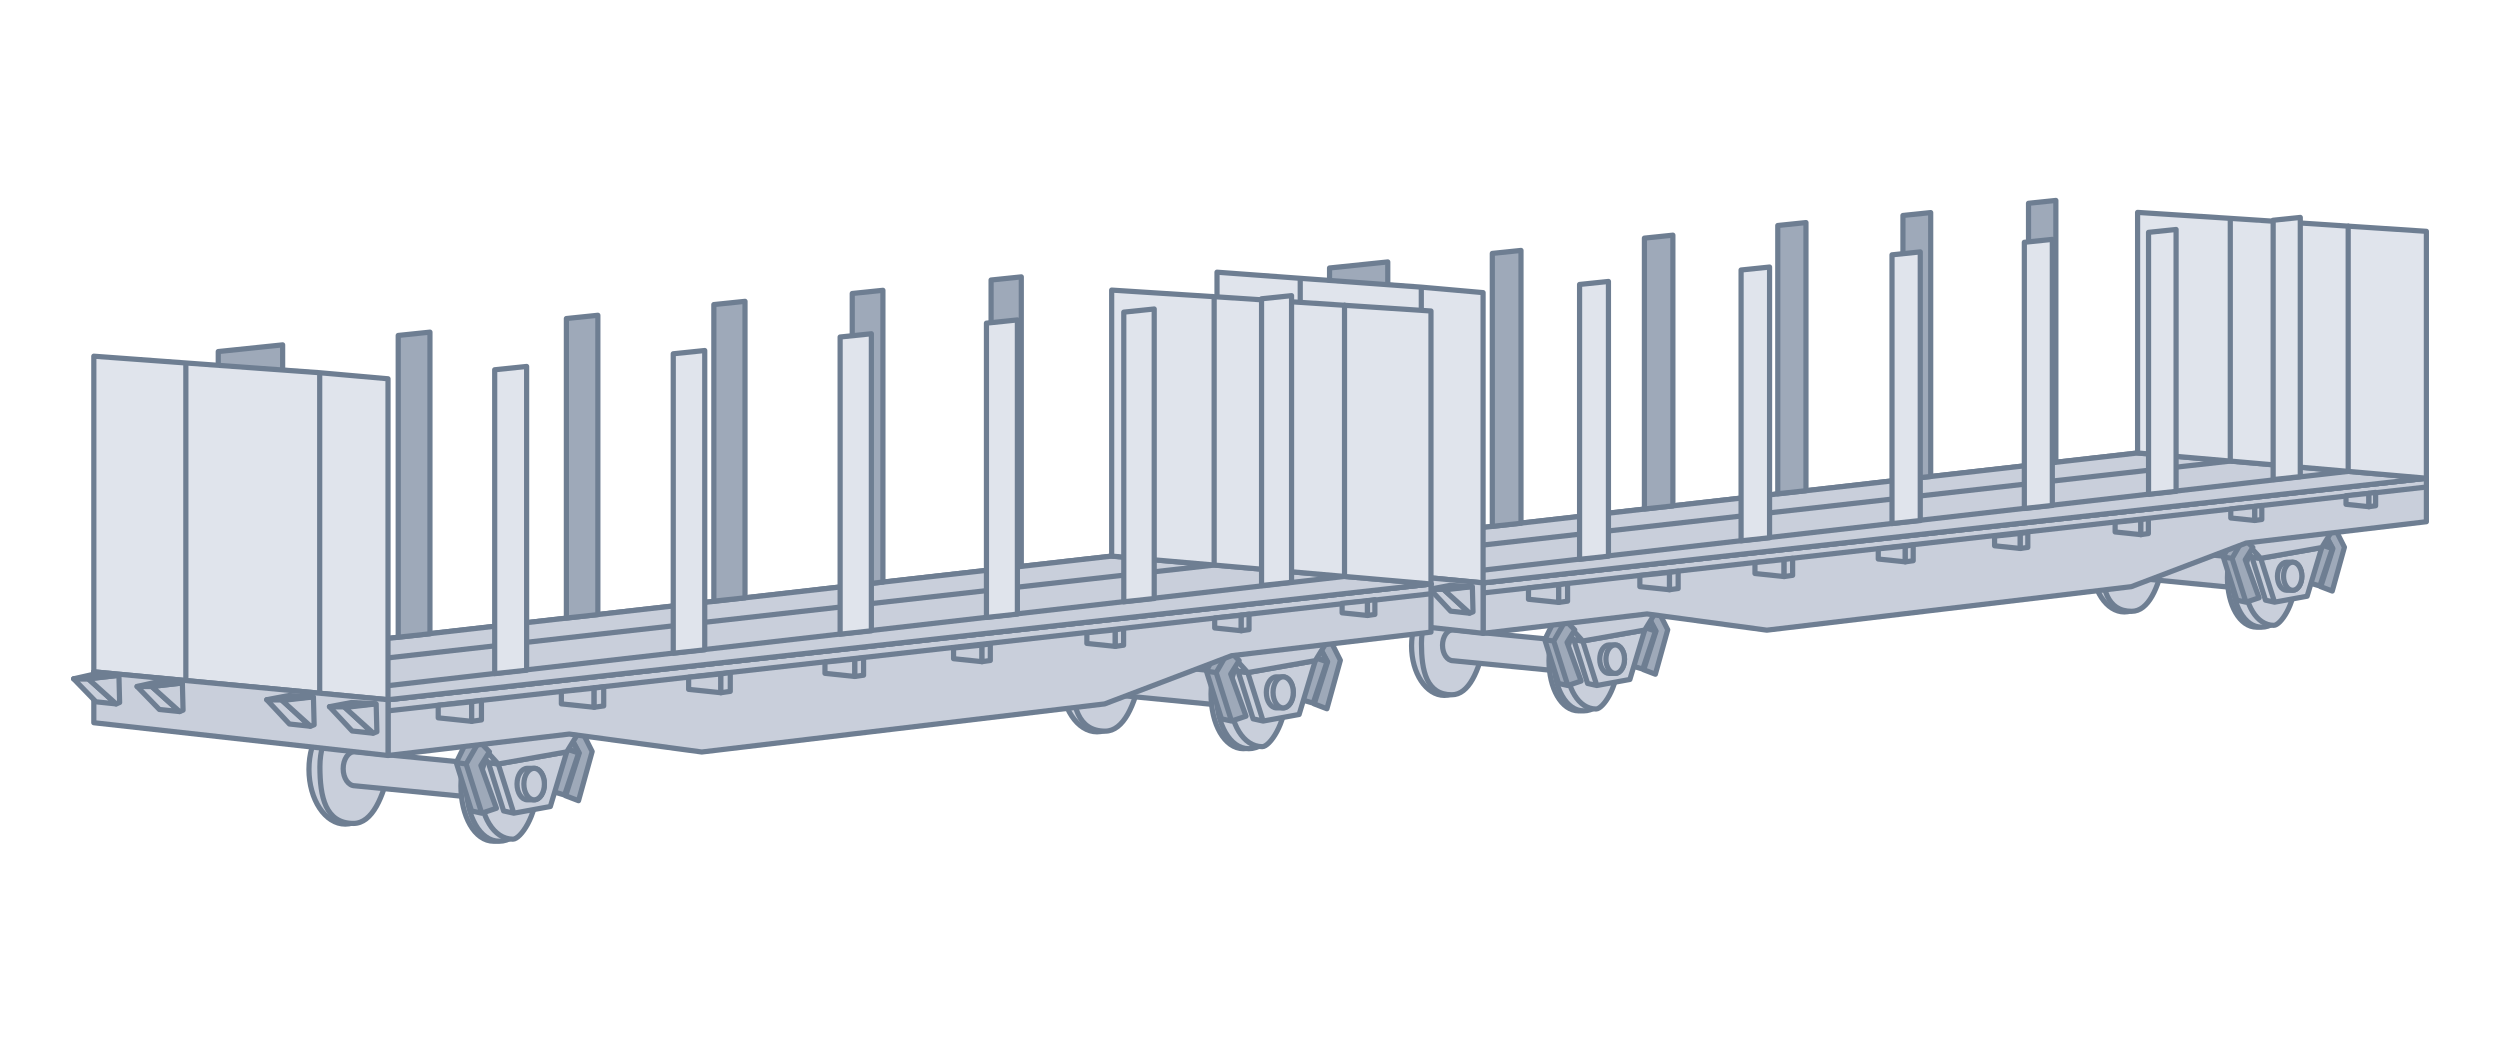 <svg width="192" height="80" viewBox="0 0 192 80" fill="none" xmlns="http://www.w3.org/2000/svg">
<ellipse cx="110.928" cy="49.604" rx="2.52" ry="3.803" fill="#C9CFDB" stroke="#6E7E92" stroke-width="0.4" stroke-linecap="round" stroke-linejoin="round"/>
<path d="M114.018 49.413C113.59 51.505 112.811 53.359 111.498 53.359C109.549 53.359 109.168 51.513 109.168 49.413C109.168 47.312 110.328 45.609 111.641 45.609C112.954 45.609 114.018 47.312 114.018 49.413Z" fill="#C9CFDB" stroke="#6E7E92" stroke-width="0.4" stroke-linecap="round" stroke-linejoin="round"/>
<path d="M110.785 49.556C110.785 50.212 111.147 50.744 111.593 50.744L120.864 51.647L121.292 49.318L111.593 48.367C111.147 48.367 110.785 48.899 110.785 49.556Z" fill="#C9CFDB" stroke="#6E7E92" stroke-width="0.4" stroke-linecap="round" stroke-linejoin="round"/>
<path d="M123.812 50.744C123.812 52.845 122.584 54.595 121.244 54.595C119.905 54.595 118.962 52.845 118.962 50.744C118.962 48.644 120.048 46.941 121.387 46.941C122.726 46.941 123.812 48.644 123.812 50.744Z" fill="#C9CFDB" stroke="#6E7E92" stroke-width="0.4" stroke-linecap="round" stroke-linejoin="round"/>
<path d="M124.192 50.744C124.192 52.845 122.964 54.595 121.625 54.595C120.286 54.595 119.343 52.845 119.343 50.744C119.343 48.644 120.428 46.941 121.767 46.941C123.107 46.941 124.192 48.644 124.192 50.744Z" fill="#C9CFDB" stroke="#6E7E92" stroke-width="0.4" stroke-linecap="round" stroke-linejoin="round"/>
<path d="M124.239 50.864C124.239 52.822 123.098 54.452 122.575 54.452C121.236 54.452 120.293 52.822 120.293 50.864C120.293 48.907 121.379 47.321 122.718 47.321C123.859 47.321 124.239 48.907 124.239 50.864Z" fill="#C9CFDB" stroke="#6E7E92" stroke-width="0.4" stroke-linecap="round" stroke-linejoin="round"/>
<path d="M127.132 51.78L126.239 51.438L127.183 48.467L126.665 47.515L127.285 46.786L128.081 48.364L127.132 51.78Z" fill="#9EA9B9" stroke="#6E7E92" stroke-width="0.4" stroke-linecap="round" stroke-linejoin="round"/>
<path d="M126.054 48.102L125.555 47.188L126.665 47.515L127.142 48.467L126.054 48.102Z" fill="#9EA9B9" stroke="#6E7E92" stroke-width="0.4" stroke-linecap="round" stroke-linejoin="round"/>
<path d="M126.054 48.102L125.056 51.057L126.165 51.384L127.142 48.467L126.054 48.102Z" fill="#9EA9B9" stroke="#6E7E92" stroke-width="0.4" stroke-linecap="round" stroke-linejoin="round"/>
<path d="M125.174 52.183L122.636 52.647L121.928 52.49L120.868 49.131L125.493 48.294L126.314 48.387L125.637 50.64L125.174 52.183Z" fill="#C9CFDB"/>
<path d="M126.314 48.387L125.637 50.64L125.174 52.183L122.636 52.647M126.314 48.387L121.553 49.23M126.314 48.387L125.493 48.294L120.868 49.131M122.636 52.647L121.553 49.23M122.636 52.647L121.928 52.49L120.868 49.131M121.553 49.23L120.868 49.131" stroke="#6E7E92" stroke-width="0.4" stroke-linecap="round" stroke-linejoin="round"/>
<path d="M120.135 47.656L122.672 47.192L127.36 46.686L126.314 48.387L121.553 49.23L120.867 49.131L119.427 47.499L120.135 47.656Z" fill="#C9CFDB"/>
<path d="M120.135 47.656L122.672 47.192L127.36 46.686L126.314 48.387L121.553 49.23M120.135 47.656L121.553 49.23M120.135 47.656L119.427 47.499L120.867 49.131L121.553 49.23" stroke="#6E7E92" stroke-width="0.4" stroke-linecap="round" stroke-linejoin="round"/>
<path d="M121.429 52.305L120.409 52.647L119.7 52.489L118.64 49.131L119.413 47.56L120.234 47.653L120.942 48.382L120.35 49.334L121.429 52.305Z" fill="#9EA9B9"/>
<path d="M120.234 47.653L120.942 48.382L120.35 49.334L121.429 52.305L120.409 52.647M120.234 47.653L119.325 49.23M120.234 47.653L119.413 47.56L118.64 49.131M120.409 52.647L119.325 49.23M120.409 52.647L119.7 52.489L118.64 49.131M119.325 49.23L118.64 49.131" stroke="#6E7E92" stroke-width="0.4" stroke-linecap="round" stroke-linejoin="round"/>
<path d="M122.861 50.624C122.861 51.228 123.18 51.718 123.574 51.718H124.049C124.443 51.718 124.763 51.228 124.763 50.624C124.763 50.02 124.443 49.531 124.049 49.531H123.574C123.18 49.531 122.861 50.02 122.861 50.624Z" fill="#C9CFDB" stroke="#6E7E92" stroke-width="0.4" stroke-linecap="round" stroke-linejoin="round"/>
<ellipse cx="124.049" cy="50.624" rx="0.713" ry="1.093" fill="#C9CFDB" stroke="#6E7E92" stroke-width="0.4" stroke-linecap="round" stroke-linejoin="round"/>
<ellipse cx="163.15" cy="43.249" rx="2.483" ry="3.748" fill="#C9CFDB" stroke="#6E7E92" stroke-width="0.4" stroke-linecap="round" stroke-linejoin="round"/>
<path d="M166.195 43.061C165.773 45.122 165.005 46.949 163.712 46.949C161.791 46.949 161.416 45.13 161.416 43.061C161.416 40.991 162.559 39.313 163.852 39.313C165.146 39.313 166.195 40.991 166.195 43.061Z" fill="#C9CFDB" stroke="#6E7E92" stroke-width="0.4" stroke-linecap="round" stroke-linejoin="round"/>
<path d="M163.009 43.201C163.009 43.848 163.365 44.372 163.805 44.372L172.94 45.263L173.362 42.967L163.805 42.03C163.365 42.03 163.009 42.554 163.009 43.201Z" fill="#C9CFDB" stroke="#6E7E92" stroke-width="0.4" stroke-linecap="round" stroke-linejoin="round"/>
<path d="M175.845 44.372C175.845 46.442 174.635 48.167 173.315 48.167C171.996 48.167 171.067 46.442 171.067 44.372C171.067 42.303 172.136 40.625 173.456 40.625C174.775 40.625 175.845 42.303 175.845 44.372Z" fill="#C9CFDB" stroke="#6E7E92" stroke-width="0.4" stroke-linecap="round" stroke-linejoin="round"/>
<path d="M176.219 44.372C176.219 46.442 175.009 48.167 173.69 48.167C172.37 48.167 171.441 46.442 171.441 44.372C171.441 42.303 172.511 40.625 173.83 40.625C175.15 40.625 176.219 42.303 176.219 44.372Z" fill="#C9CFDB" stroke="#6E7E92" stroke-width="0.4" stroke-linecap="round" stroke-linejoin="round"/>
<path d="M176.266 44.491C176.266 46.419 175.142 48.026 174.627 48.026C173.307 48.026 172.378 46.419 172.378 44.491C172.378 42.563 173.448 40.999 174.767 40.999C175.892 40.999 176.266 42.563 176.266 44.491Z" fill="#C9CFDB" stroke="#6E7E92" stroke-width="0.4" stroke-linecap="round" stroke-linejoin="round"/>
<path d="M179.117 45.393L178.237 45.056L179.167 42.129L178.657 41.191L179.268 40.472L180.052 42.027L179.117 45.393Z" fill="#9EA9B9" stroke="#6E7E92" stroke-width="0.4" stroke-linecap="round" stroke-linejoin="round"/>
<path d="M178.055 41.77L177.564 40.869L178.657 41.191L179.127 42.129L178.055 41.77Z" fill="#9EA9B9" stroke="#6E7E92" stroke-width="0.4" stroke-linecap="round" stroke-linejoin="round"/>
<path d="M178.055 41.77L177.072 44.681L178.165 45.003L179.127 42.129L178.055 41.77Z" fill="#9EA9B9" stroke="#6E7E92" stroke-width="0.4" stroke-linecap="round" stroke-linejoin="round"/>
<path d="M177.187 45.79L174.687 46.247L173.99 46.092L172.945 42.783L177.502 41.959L178.311 42.05L177.644 44.27L177.187 45.79Z" fill="#C9CFDB"/>
<path d="M178.311 42.05L177.644 44.27L177.187 45.79L174.687 46.247M178.311 42.05L173.62 42.881M178.311 42.05L177.502 41.959L172.945 42.783M174.687 46.247L173.62 42.881M174.687 46.247L173.99 46.092L172.945 42.783M173.62 42.881L172.945 42.783" stroke="#6E7E92" stroke-width="0.4" stroke-linecap="round" stroke-linejoin="round"/>
<path d="M172.223 41.329L174.723 40.872L179.342 40.374L178.312 42.05L173.62 42.881L172.945 42.783L171.525 41.175L172.223 41.329Z" fill="#C9CFDB"/>
<path d="M172.223 41.329L174.723 40.872L179.342 40.374L178.312 42.05L173.62 42.881M172.223 41.329L173.62 42.881M172.223 41.329L171.525 41.175L172.945 42.783L173.62 42.881" stroke="#6E7E92" stroke-width="0.4" stroke-linecap="round" stroke-linejoin="round"/>
<path d="M173.498 45.91L172.492 46.247L171.794 46.092L170.75 42.783L171.512 41.235L172.32 41.327L173.018 42.045L172.435 42.983L173.498 45.91Z" fill="#9EA9B9"/>
<path d="M172.32 41.327L173.018 42.045L172.435 42.983L173.498 45.91L172.492 46.247M172.32 41.327L171.425 42.881M172.32 41.327L171.512 41.235L170.75 42.783M172.492 46.247L171.425 42.881M172.492 46.247L171.794 46.092L170.75 42.783M171.425 42.881L170.75 42.783" stroke="#6E7E92" stroke-width="0.4" stroke-linecap="round" stroke-linejoin="round"/>
<path d="M174.908 44.255C174.908 44.85 175.223 45.332 175.611 45.332H176.079C176.467 45.332 176.782 44.85 176.782 44.255C176.782 43.66 176.467 43.177 176.079 43.177H175.611C175.223 43.177 174.908 43.66 174.908 44.255Z" fill="#C9CFDB" stroke="#6E7E92" stroke-width="0.4" stroke-linecap="round" stroke-linejoin="round"/>
<ellipse cx="176.08" cy="44.255" rx="0.703" ry="1.077" fill="#C9CFDB" stroke="#6E7E92" stroke-width="0.4" stroke-linecap="round" stroke-linejoin="round"/>
<path d="M113.901 44.765L186.346 36.727V40.068L172.496 41.706L163.683 45.056L135.693 48.397L126.492 47.15L113.901 48.639V44.765Z" fill="#C9CFDB" stroke="#6E7E92" stroke-width="0.4" stroke-linecap="round" stroke-linejoin="round"/>
<path d="M186.346 36.727L113.901 44.765V45.54L186.346 37.404V36.727Z" fill="#C9CFDB" stroke="#6E7E92" stroke-width="0.4" stroke-linecap="round" stroke-linejoin="round"/>
<path d="M113.901 44.765L186.346 36.727L164.167 34.789L93.466 42.828L113.901 44.765Z" fill="#C9CFDB" stroke="#6E7E92" stroke-width="0.4" stroke-linecap="round" stroke-linejoin="round"/>
<path d="M113.901 44.765L186.346 36.727L180.341 36.202L171.286 35.411L164.167 34.789L93.466 42.828L99.858 43.434L113.901 44.765Z" fill="#C9CFDB"/>
<path d="M109.156 44.329L180.341 36.202M180.341 36.202L186.346 36.727L113.901 44.765L99.858 43.434M180.341 36.202L171.286 35.411M171.286 35.411L164.167 34.789L93.466 42.828L99.858 43.434M171.286 35.411L99.858 43.434" stroke="#6E7E92" stroke-width="0.4" stroke-linecap="round" stroke-linejoin="round"/>
<path d="M102.109 20.581V41.854L106.581 41.372V20.116L102.109 20.581Z" fill="#9EA9B9" stroke="#6E7E92" stroke-width="0.4" stroke-linecap="round" stroke-linejoin="round"/>
<path d="M114.609 19.462V40.424L116.812 40.186V19.233L114.609 19.462Z" fill="#9EA9B9" stroke="#6E7E92" stroke-width="0.4" stroke-linecap="round" stroke-linejoin="round"/>
<path d="M126.291 18.288V39.09L128.477 38.854V18.06L126.291 18.288Z" fill="#9EA9B9" stroke="#6E7E92" stroke-width="0.4" stroke-linecap="round" stroke-linejoin="round"/>
<path d="M136.533 17.318V37.919L138.698 37.686V17.093L136.533 17.318Z" fill="#9EA9B9" stroke="#6E7E92" stroke-width="0.4" stroke-linecap="round" stroke-linejoin="round"/>
<path d="M146.146 16.548V36.823L148.277 36.593V16.326L146.146 16.548Z" fill="#9EA9B9" stroke="#6E7E92" stroke-width="0.4" stroke-linecap="round" stroke-linejoin="round"/>
<path d="M155.79 15.612V35.683L157.89 35.456V15.393L155.79 15.612Z" fill="#9EA9B9" stroke="#6E7E92" stroke-width="0.4" stroke-linecap="round" stroke-linejoin="round"/>
<path d="M186.346 17.765V36.727L180.341 36.202L171.286 35.411L164.167 34.789L164.167 16.312L171.286 16.77L186.346 17.765Z" fill="#E0E4EC"/>
<path d="M180.341 17.347V36.202M180.341 36.202L186.346 36.727V17.765L171.286 16.77M180.341 36.202L171.286 35.411M171.286 35.411L164.167 34.789L164.167 16.312L171.286 16.77M171.286 35.411V16.77" stroke="#6E7E92" stroke-width="0.4" stroke-linecap="round" stroke-linejoin="round"/>
<path d="M113.901 44.765V22.473L109.156 22.052L99.858 21.374L93.466 20.904L93.466 42.828L99.858 43.434L113.901 44.765Z" fill="#E0E4EC"/>
<path d="M109.156 44.329V22.052M109.156 22.052L113.901 22.473V44.765L99.858 43.434M109.156 22.052L99.858 21.374M99.858 21.374L93.466 20.904L93.466 42.828L99.858 43.434M99.858 21.374L99.858 43.434" stroke="#6E7E92" stroke-width="0.4" stroke-linecap="round" stroke-linejoin="round"/>
<path d="M121.311 21.846V42.955L123.529 42.716V21.615L121.311 21.846Z" fill="#E0E4EC" stroke="#6E7E92" stroke-width="0.4" stroke-linecap="round" stroke-linejoin="round"/>
<path d="M133.715 20.736V41.536L135.902 41.3V20.508L133.715 20.736Z" fill="#E0E4EC" stroke="#6E7E92" stroke-width="0.4" stroke-linecap="round" stroke-linejoin="round"/>
<path d="M145.306 19.571V40.212L147.476 39.978V19.345L145.306 19.571Z" fill="#E0E4EC" stroke="#6E7E92" stroke-width="0.4" stroke-linecap="round" stroke-linejoin="round"/>
<path d="M155.469 18.608V39.051L157.618 38.819V18.384L155.469 18.608Z" fill="#E0E4EC" stroke="#6E7E92" stroke-width="0.4" stroke-linecap="round" stroke-linejoin="round"/>
<path d="M165.008 17.844V37.963L167.123 37.735V17.624L165.008 17.844Z" fill="#E0E4EC" stroke="#6E7E92" stroke-width="0.4" stroke-linecap="round" stroke-linejoin="round"/>
<path d="M174.578 16.915V36.831L176.662 36.607V16.698L174.578 16.915Z" fill="#E0E4EC" stroke="#6E7E92" stroke-width="0.4" stroke-linecap="round" stroke-linejoin="round"/>
<path d="M113.901 44.765L93.466 42.828V46.363L113.901 48.639V44.765Z" fill="#C9CFDB" stroke="#6E7E92" stroke-width="0.4" stroke-linecap="round" stroke-linejoin="round"/>
<path d="M93.078 43.312L95.015 45.056L93.611 44.91L92.061 43.312H93.078Z" fill="#C9CFDB" stroke="#6E7E92" stroke-width="0.4" stroke-linecap="round" stroke-linejoin="round"/>
<path d="M97.485 43.845L99.422 45.588L98.018 45.443L96.468 43.845H97.485Z" fill="#C9CFDB" stroke="#6E7E92" stroke-width="0.4" stroke-linecap="round" stroke-linejoin="round"/>
<path d="M106.509 44.765L108.477 46.605L107.05 46.452L105.475 44.765H106.509Z" fill="#C9CFDB" stroke="#6E7E92" stroke-width="0.4" stroke-linecap="round" stroke-linejoin="round"/>
<path d="M110.867 45.249L112.836 47.09L111.408 46.936L109.833 45.249H110.867Z" fill="#C9CFDB" stroke="#6E7E92" stroke-width="0.4" stroke-linecap="round" stroke-linejoin="round"/>
<path d="M93.078 43.312L95.015 45.056L95.257 44.959L95.209 43.07L93.078 43.312Z" fill="#C9CFDB" stroke="#6E7E92" stroke-width="0.4" stroke-linecap="round" stroke-linejoin="round"/>
<path d="M97.485 43.845L99.422 45.588L99.664 45.492L99.616 43.603L97.485 43.845Z" fill="#C9CFDB" stroke="#6E7E92" stroke-width="0.4" stroke-linecap="round" stroke-linejoin="round"/>
<path d="M106.541 44.819L108.521 46.605L108.768 46.506L108.719 44.571L106.541 44.819Z" fill="#C9CFDB" stroke="#6E7E92" stroke-width="0.4" stroke-linecap="round" stroke-linejoin="round"/>
<path d="M110.899 45.304L112.879 47.09L113.127 46.99L113.077 45.056L110.899 45.304Z" fill="#C9CFDB" stroke="#6E7E92" stroke-width="0.4" stroke-linecap="round" stroke-linejoin="round"/>
<path d="M93.078 43.312H92.061L93.562 42.973L95.209 43.07L93.078 43.312Z" fill="#C9CFDB" stroke="#6E7E92" stroke-width="0.4" stroke-linecap="round" stroke-linejoin="round"/>
<path d="M97.485 43.845H96.468L97.969 43.506L99.616 43.603L97.485 43.845Z" fill="#C9CFDB" stroke="#6E7E92" stroke-width="0.4" stroke-linecap="round" stroke-linejoin="round"/>
<path d="M106.508 44.765H105.475L106.999 44.474L108.671 44.558L106.508 44.765Z" fill="#C9CFDB" stroke="#6E7E92" stroke-width="0.4" stroke-linecap="round" stroke-linejoin="round"/>
<path d="M110.866 45.249H109.833L111.358 44.959L113.029 45.042L110.866 45.249Z" fill="#C9CFDB" stroke="#6E7E92" stroke-width="0.4" stroke-linecap="round" stroke-linejoin="round"/>
<path d="M117.388 46.024V45.153L119.712 44.91V46.266L117.388 46.024Z" fill="#C9CFDB" stroke="#6E7E92" stroke-width="0.4" stroke-linecap="round" stroke-linejoin="round"/>
<path d="M125.941 45.053V44.199L128.218 43.962V45.291L125.941 45.053Z" fill="#C9CFDB" stroke="#6E7E92" stroke-width="0.4" stroke-linecap="round" stroke-linejoin="round"/>
<path d="M134.781 44.045V43.206L137.02 42.972V44.279L134.781 44.045Z" fill="#C9CFDB" stroke="#6E7E92" stroke-width="0.4" stroke-linecap="round" stroke-linejoin="round"/>
<path d="M144.251 42.933V42.154L146.328 41.938V43.149L144.251 42.933Z" fill="#C9CFDB" stroke="#6E7E92" stroke-width="0.4" stroke-linecap="round" stroke-linejoin="round"/>
<path d="M153.184 41.916V41.175L155.16 40.969V42.122L153.184 41.916Z" fill="#C9CFDB" stroke="#6E7E92" stroke-width="0.4" stroke-linecap="round" stroke-linejoin="round"/>
<path d="M162.442 40.855V40.114L164.418 39.908V41.061L162.442 40.855Z" fill="#C9CFDB" stroke="#6E7E92" stroke-width="0.4" stroke-linecap="round" stroke-linejoin="round"/>
<path d="M171.323 39.781V39.089L173.168 38.896V39.973L171.323 39.781Z" fill="#C9CFDB" stroke="#6E7E92" stroke-width="0.4" stroke-linecap="round" stroke-linejoin="round"/>
<path d="M180.173 38.731V38.07L181.934 37.887V38.914L180.173 38.731Z" fill="#C9CFDB" stroke="#6E7E92" stroke-width="0.4" stroke-linecap="round" stroke-linejoin="round"/>
<path d="M120.39 46.169V44.813L119.712 44.91V46.266L120.39 46.169Z" fill="#C9CFDB" stroke="#6E7E92" stroke-width="0.4" stroke-linecap="round" stroke-linejoin="round"/>
<path d="M128.883 45.196V43.867L128.219 43.962V45.291L128.883 45.196Z" fill="#C9CFDB" stroke="#6E7E92" stroke-width="0.4" stroke-linecap="round" stroke-linejoin="round"/>
<path d="M137.674 44.185V42.879L137.021 42.972V44.279L137.674 44.185Z" fill="#C9CFDB" stroke="#6E7E92" stroke-width="0.4" stroke-linecap="round" stroke-linejoin="round"/>
<path d="M146.934 43.063V41.852L146.328 41.938V43.149L146.934 43.063Z" fill="#C9CFDB" stroke="#6E7E92" stroke-width="0.4" stroke-linecap="round" stroke-linejoin="round"/>
<path d="M155.736 42.039V40.887L155.16 40.969V42.122L155.736 42.039Z" fill="#C9CFDB" stroke="#6E7E92" stroke-width="0.4" stroke-linecap="round" stroke-linejoin="round"/>
<path d="M164.995 40.978V39.826L164.419 39.908V41.061L164.995 40.978Z" fill="#C9CFDB" stroke="#6E7E92" stroke-width="0.4" stroke-linecap="round" stroke-linejoin="round"/>
<path d="M173.707 39.896V38.819L173.169 38.896V39.973L173.707 39.896Z" fill="#C9CFDB" stroke="#6E7E92" stroke-width="0.4" stroke-linecap="round" stroke-linejoin="round"/>
<path d="M182.448 38.841V37.813L181.934 37.887V38.914L182.448 38.841Z" fill="#C9CFDB" stroke="#6E7E92" stroke-width="0.4" stroke-linecap="round" stroke-linejoin="round"/>
<ellipse cx="26.514" cy="59.087" rx="2.786" ry="4.205" fill="#C9CFDB" stroke="#6E7E92" stroke-width="0.4" stroke-linecap="round" stroke-linejoin="round"/>
<path d="M29.931 58.877C29.458 61.19 28.597 63.24 27.145 63.24C24.99 63.24 24.569 61.2 24.569 58.877C24.569 56.555 25.851 54.672 27.303 54.672C28.754 54.672 29.931 56.555 29.931 58.877Z" fill="#C9CFDB" stroke="#6E7E92" stroke-width="0.4" stroke-linecap="round" stroke-linejoin="round"/>
<path d="M26.356 59.035C26.356 59.761 26.756 60.349 27.25 60.349L37.5 61.348L37.973 58.772L27.25 57.721C26.756 57.721 26.356 58.309 26.356 59.035Z" fill="#C9CFDB" stroke="#6E7E92" stroke-width="0.4" stroke-linecap="round" stroke-linejoin="round"/>
<path d="M40.759 60.349C40.759 62.672 39.401 64.607 37.92 64.607C36.44 64.607 35.397 62.672 35.397 60.349C35.397 58.026 36.597 56.144 38.078 56.144C39.559 56.144 40.759 58.026 40.759 60.349Z" fill="#C9CFDB" stroke="#6E7E92" stroke-width="0.4" stroke-linecap="round" stroke-linejoin="round"/>
<path d="M41.179 60.349C41.179 62.672 39.821 64.607 38.341 64.607C36.86 64.607 35.818 62.672 35.818 60.349C35.818 58.026 37.018 56.144 38.498 56.144C39.979 56.144 41.179 58.026 41.179 60.349Z" fill="#C9CFDB" stroke="#6E7E92" stroke-width="0.4" stroke-linecap="round" stroke-linejoin="round"/>
<path d="M41.232 60.482C41.232 62.646 39.97 64.449 39.392 64.449C37.911 64.449 36.869 62.646 36.869 60.482C36.869 58.318 38.069 56.564 39.55 56.564C40.811 56.564 41.232 58.318 41.232 60.482Z" fill="#C9CFDB" stroke="#6E7E92" stroke-width="0.4" stroke-linecap="round" stroke-linejoin="round"/>
<path d="M44.43 61.494L43.442 61.116L44.486 57.831L43.913 56.779L44.599 55.973L45.478 57.717L44.43 61.494Z" fill="#9EA9B9" stroke="#6E7E92" stroke-width="0.4" stroke-linecap="round" stroke-linejoin="round"/>
<path d="M43.238 57.428L42.687 56.418L43.913 56.779L44.441 57.831L43.238 57.428Z" fill="#9EA9B9" stroke="#6E7E92" stroke-width="0.4" stroke-linecap="round" stroke-linejoin="round"/>
<path d="M43.238 57.428L42.135 60.695L43.361 61.056L44.441 57.831L43.238 57.428Z" fill="#9EA9B9" stroke="#6E7E92" stroke-width="0.4" stroke-linecap="round" stroke-linejoin="round"/>
<path d="M42.266 61.94L39.46 62.453L38.677 62.279L37.505 58.566L42.619 57.641L43.526 57.743L42.778 60.234L42.266 61.94Z" fill="#C9CFDB"/>
<path d="M43.526 57.743L42.778 60.234L42.266 61.94L39.46 62.453M43.526 57.743L38.262 58.675M43.526 57.743L42.619 57.641L37.505 58.566M39.46 62.453L38.262 58.675M39.46 62.453L38.677 62.279L37.505 58.566M38.262 58.675L37.505 58.566" stroke="#6E7E92" stroke-width="0.4" stroke-linecap="round" stroke-linejoin="round"/>
<path d="M36.694 56.934L39.499 56.422L44.682 55.863L43.526 57.743L38.262 58.675L37.504 58.566L35.911 56.761L36.694 56.934Z" fill="#C9CFDB"/>
<path d="M36.694 56.934L39.499 56.422L44.682 55.863L43.526 57.743L38.262 58.675M36.694 56.934L38.262 58.675M36.694 56.934L35.911 56.761L37.504 58.566L38.262 58.675" stroke="#6E7E92" stroke-width="0.4" stroke-linecap="round" stroke-linejoin="round"/>
<path d="M38.125 62.075L36.997 62.453L36.214 62.279L35.041 58.566L35.896 56.829L36.804 56.931L37.587 57.738L36.932 58.79L38.125 62.075Z" fill="#9EA9B9"/>
<path d="M36.804 56.931L37.587 57.738L36.932 58.79L38.125 62.075L36.997 62.453M36.804 56.931L35.799 58.675M36.804 56.931L35.896 56.829L35.041 58.566M36.997 62.453L35.799 58.675M36.997 62.453L36.214 62.279L35.041 58.566M35.799 58.675L35.041 58.566" stroke="#6E7E92" stroke-width="0.4" stroke-linecap="round" stroke-linejoin="round"/>
<path d="M39.708 60.217C39.708 60.884 40.06 61.426 40.496 61.426H41.022C41.457 61.426 41.81 60.884 41.81 60.217C41.81 59.549 41.457 59.008 41.022 59.008H40.496C40.06 59.008 39.708 59.549 39.708 60.217Z" fill="#C9CFDB" stroke="#6E7E92" stroke-width="0.4" stroke-linecap="round" stroke-linejoin="round"/>
<ellipse cx="41.022" cy="60.217" rx="0.788" ry="1.209" fill="#C9CFDB" stroke="#6E7E92" stroke-width="0.4" stroke-linecap="round" stroke-linejoin="round"/>
<ellipse cx="84.252" cy="52.061" rx="2.745" ry="4.144" fill="#C9CFDB" stroke="#6E7E92" stroke-width="0.4" stroke-linecap="round" stroke-linejoin="round"/>
<path d="M87.619 51.854C87.153 54.133 86.304 56.153 84.874 56.153C82.751 56.153 82.336 54.142 82.336 51.854C82.336 49.565 83.599 47.71 85.029 47.71C86.46 47.71 87.619 49.565 87.619 51.854Z" fill="#C9CFDB" stroke="#6E7E92" stroke-width="0.4" stroke-linecap="round" stroke-linejoin="round"/>
<path d="M84.096 52.009C84.096 52.724 84.491 53.304 84.977 53.304L95.077 54.288L95.543 51.75L84.977 50.714C84.491 50.714 84.096 51.294 84.096 52.009Z" fill="#C9CFDB" stroke="#6E7E92" stroke-width="0.4" stroke-linecap="round" stroke-linejoin="round"/>
<path d="M98.289 53.304C98.289 55.593 96.951 57.5 95.492 57.5C94.033 57.5 93.006 55.593 93.006 53.304C93.006 51.016 94.189 49.16 95.647 49.16C97.106 49.16 98.289 51.016 98.289 53.304Z" fill="#C9CFDB" stroke="#6E7E92" stroke-width="0.4" stroke-linecap="round" stroke-linejoin="round"/>
<path d="M98.703 53.304C98.703 55.593 97.365 57.5 95.906 57.5C94.447 57.5 93.42 55.593 93.42 53.304C93.42 51.016 94.603 49.16 96.061 49.16C97.52 49.16 98.703 51.016 98.703 53.304Z" fill="#C9CFDB" stroke="#6E7E92" stroke-width="0.4" stroke-linecap="round" stroke-linejoin="round"/>
<path d="M98.755 53.435C98.755 55.568 97.512 57.344 96.942 57.344C95.483 57.344 94.456 55.568 94.456 53.435C94.456 51.303 95.639 49.575 97.098 49.575C98.341 49.575 98.755 51.303 98.755 53.435Z" fill="#C9CFDB" stroke="#6E7E92" stroke-width="0.4" stroke-linecap="round" stroke-linejoin="round"/>
<path d="M101.906 54.433L100.933 54.06L101.962 50.823L101.397 49.787L102.072 48.992L102.939 50.711L101.906 54.433Z" fill="#9EA9B9" stroke="#6E7E92" stroke-width="0.4" stroke-linecap="round" stroke-linejoin="round"/>
<path d="M100.731 50.426L100.188 49.431L101.397 49.787L101.917 50.823L100.731 50.426Z" fill="#9EA9B9" stroke="#6E7E92" stroke-width="0.4" stroke-linecap="round" stroke-linejoin="round"/>
<path d="M100.731 50.426L99.645 53.645L100.853 54.001L101.917 50.823L100.731 50.426Z" fill="#9EA9B9" stroke="#6E7E92" stroke-width="0.4" stroke-linecap="round" stroke-linejoin="round"/>
<path d="M99.773 54.872L97.009 55.377L96.238 55.206L95.082 51.547L100.122 50.635L101.016 50.736L100.278 53.191L99.773 54.872Z" fill="#C9CFDB"/>
<path d="M101.016 50.736L100.278 53.191L99.773 54.872L97.009 55.377M101.016 50.736L95.829 51.655M101.016 50.736L100.122 50.635L95.082 51.547M97.009 55.377L95.829 51.655M97.009 55.377L96.238 55.206L95.082 51.547M95.829 51.655L95.082 51.547" stroke="#6E7E92" stroke-width="0.4" stroke-linecap="round" stroke-linejoin="round"/>
<path d="M94.284 49.94L97.048 49.434L102.155 48.883L101.016 50.736L95.829 51.655L95.082 51.547L93.513 49.768L94.284 49.94Z" fill="#C9CFDB"/>
<path d="M94.284 49.94L97.048 49.434L102.155 48.883L101.016 50.736L95.829 51.655M94.284 49.94L95.829 51.655M94.284 49.94L93.513 49.768L95.082 51.547L95.829 51.655" stroke="#6E7E92" stroke-width="0.4" stroke-linecap="round" stroke-linejoin="round"/>
<path d="M95.693 55.004L94.582 55.377L93.81 55.206L92.655 51.547L93.498 49.836L94.392 49.937L95.164 50.731L94.519 51.768L95.693 55.004Z" fill="#9EA9B9"/>
<path d="M94.392 49.937L95.164 50.731L94.519 51.768L95.693 55.004L94.582 55.377M94.392 49.937L93.402 51.655M94.392 49.937L93.498 49.836L92.655 51.547M94.582 55.377L93.402 51.655M94.582 55.377L93.81 55.206L92.655 51.547M93.402 51.655L92.655 51.547" stroke="#6E7E92" stroke-width="0.4" stroke-linecap="round" stroke-linejoin="round"/>
<path d="M97.253 53.174C97.253 53.832 97.6 54.365 98.03 54.365H98.548C98.977 54.365 99.325 53.832 99.325 53.174C99.325 52.516 98.977 51.983 98.548 51.983H98.03C97.6 51.983 97.253 52.516 97.253 53.174Z" fill="#C9CFDB" stroke="#6E7E92" stroke-width="0.4" stroke-linecap="round" stroke-linejoin="round"/>
<ellipse cx="98.548" cy="53.174" rx="0.777" ry="1.191" fill="#C9CFDB" stroke="#6E7E92" stroke-width="0.4" stroke-linecap="round" stroke-linejoin="round"/>
<path d="M29.8 53.738L109.899 44.85V48.545L94.586 50.356L84.841 54.06L53.894 57.754L43.721 56.375L29.8 58.022V53.738Z" fill="#C9CFDB" stroke="#6E7E92" stroke-width="0.4" stroke-linecap="round" stroke-linejoin="round"/>
<path d="M109.899 44.85L29.8 53.738V54.595L109.899 45.6V44.85Z" fill="#C9CFDB" stroke="#6E7E92" stroke-width="0.4" stroke-linecap="round" stroke-linejoin="round"/>
<path d="M29.8 53.738L109.899 44.85L85.377 42.709L7.205 51.597L29.8 53.738Z" fill="#C9CFDB" stroke="#6E7E92" stroke-width="0.4" stroke-linecap="round" stroke-linejoin="round"/>
<path d="M29.8 53.738L109.899 44.85L103.26 44.27L93.247 43.396L85.377 42.709L7.205 51.597L14.273 52.267L29.8 53.738Z" fill="#C9CFDB"/>
<path d="M24.553 53.257L103.26 44.27M103.26 44.27L109.899 44.85L29.8 53.738L14.273 52.267M103.26 44.27L93.247 43.396M93.247 43.396L85.377 42.709L7.205 51.597L14.273 52.267M93.247 43.396L14.273 52.267" stroke="#6E7E92" stroke-width="0.4" stroke-linecap="round" stroke-linejoin="round"/>
<path d="M16.762 26.999V50.52L21.707 49.986V26.485L16.762 26.999Z" fill="#9EA9B9" stroke="#6E7E92" stroke-width="0.4" stroke-linecap="round" stroke-linejoin="round"/>
<path d="M30.583 25.762V48.938L33.02 48.675V25.508L30.583 25.762Z" fill="#9EA9B9" stroke="#6E7E92" stroke-width="0.4" stroke-linecap="round" stroke-linejoin="round"/>
<path d="M43.498 24.464V47.464L45.916 47.203V24.212L43.498 24.464Z" fill="#9EA9B9" stroke="#6E7E92" stroke-width="0.4" stroke-linecap="round" stroke-linejoin="round"/>
<path d="M54.823 23.391V46.169L57.217 45.911V23.142L54.823 23.391Z" fill="#9EA9B9" stroke="#6E7E92" stroke-width="0.4" stroke-linecap="round" stroke-linejoin="round"/>
<path d="M65.452 22.54V44.958L67.808 44.703V22.295L65.452 22.54Z" fill="#9EA9B9" stroke="#6E7E92" stroke-width="0.4" stroke-linecap="round" stroke-linejoin="round"/>
<path d="M76.115 21.505V43.696L78.436 43.446V21.263L76.115 21.505Z" fill="#9EA9B9" stroke="#6E7E92" stroke-width="0.4" stroke-linecap="round" stroke-linejoin="round"/>
<path d="M109.899 23.885V44.85L103.259 44.27L93.247 43.396L85.376 42.709L85.376 22.279L93.247 22.785L109.899 23.885Z" fill="#E0E4EC"/>
<path d="M103.259 23.423V44.27M103.259 44.27L109.899 44.85V23.885L93.247 22.785M103.259 44.27L93.247 43.396M93.247 43.396L85.376 42.709L85.376 22.279L93.247 22.785M93.247 43.396V22.785" stroke="#6E7E92" stroke-width="0.4" stroke-linecap="round" stroke-linejoin="round"/>
<path d="M29.8 53.738V29.09L24.553 28.625L14.273 27.876L7.205 27.356L7.205 51.597L14.273 52.267L29.8 53.738Z" fill="#E0E4EC"/>
<path d="M24.553 53.256V28.625M24.553 28.625L29.8 29.09V53.738L14.273 52.267M24.553 28.625L14.273 27.876M14.273 27.876L7.205 27.356L7.205 51.597L14.273 52.267M14.273 27.876L14.273 52.267" stroke="#6E7E92" stroke-width="0.4" stroke-linecap="round" stroke-linejoin="round"/>
<path d="M37.992 28.398V51.737L40.445 51.473V28.143L37.992 28.398Z" fill="#E0E4EC" stroke="#6E7E92" stroke-width="0.4" stroke-linecap="round" stroke-linejoin="round"/>
<path d="M51.706 27.17V50.168L54.124 49.907V26.919L51.706 27.17Z" fill="#E0E4EC" stroke="#6E7E92" stroke-width="0.4" stroke-linecap="round" stroke-linejoin="round"/>
<path d="M64.522 25.882V48.705L66.921 48.446V25.632L64.522 25.882Z" fill="#E0E4EC" stroke="#6E7E92" stroke-width="0.4" stroke-linecap="round" stroke-linejoin="round"/>
<path d="M75.759 24.818V47.42L78.135 47.164V24.57L75.759 24.818Z" fill="#E0E4EC" stroke="#6E7E92" stroke-width="0.4" stroke-linecap="round" stroke-linejoin="round"/>
<path d="M86.306 23.973V46.218L88.644 45.966V23.73L86.306 23.973Z" fill="#E0E4EC" stroke="#6E7E92" stroke-width="0.4" stroke-linecap="round" stroke-linejoin="round"/>
<path d="M96.887 22.946V44.966L99.191 44.718V22.706L96.887 22.946Z" fill="#E0E4EC" stroke="#6E7E92" stroke-width="0.4" stroke-linecap="round" stroke-linejoin="round"/>
<path d="M29.8 53.738L7.205 51.597V55.505L29.8 58.022V53.738Z" fill="#C9CFDB" stroke="#6E7E92" stroke-width="0.4" stroke-linecap="round" stroke-linejoin="round"/>
<path d="M6.778 52.132L8.919 54.06L7.367 53.899L5.653 52.132H6.778Z" fill="#C9CFDB" stroke="#6E7E92" stroke-width="0.4" stroke-linecap="round" stroke-linejoin="round"/>
<path d="M11.65 52.721L13.792 54.648L12.239 54.488L10.526 52.721H11.65Z" fill="#C9CFDB" stroke="#6E7E92" stroke-width="0.4" stroke-linecap="round" stroke-linejoin="round"/>
<path d="M21.628 53.738L23.805 55.773L22.227 55.603L20.485 53.738H21.628Z" fill="#C9CFDB" stroke="#6E7E92" stroke-width="0.4" stroke-linecap="round" stroke-linejoin="round"/>
<path d="M26.445 54.274L28.622 56.308L27.044 56.139L25.303 54.274H26.445Z" fill="#C9CFDB" stroke="#6E7E92" stroke-width="0.4" stroke-linecap="round" stroke-linejoin="round"/>
<path d="M6.777 52.132L8.919 54.06L9.187 53.953L9.133 51.864L6.777 52.132Z" fill="#C9CFDB" stroke="#6E7E92" stroke-width="0.4" stroke-linecap="round" stroke-linejoin="round"/>
<path d="M11.65 52.721L13.792 54.648L14.059 54.541L14.006 52.453L11.65 52.721Z" fill="#C9CFDB" stroke="#6E7E92" stroke-width="0.4" stroke-linecap="round" stroke-linejoin="round"/>
<path d="M21.662 53.798L23.852 55.773L24.125 55.663L24.071 53.524L21.662 53.798Z" fill="#C9CFDB" stroke="#6E7E92" stroke-width="0.4" stroke-linecap="round" stroke-linejoin="round"/>
<path d="M26.481 54.334L28.67 56.308L28.944 56.199L28.889 54.06L26.481 54.334Z" fill="#C9CFDB" stroke="#6E7E92" stroke-width="0.4" stroke-linecap="round" stroke-linejoin="round"/>
<path d="M6.778 52.132H5.653L7.313 51.757L9.134 51.864L6.778 52.132Z" fill="#C9CFDB" stroke="#6E7E92" stroke-width="0.4" stroke-linecap="round" stroke-linejoin="round"/>
<path d="M11.65 52.721H10.526L12.186 52.346L14.006 52.453L11.65 52.721Z" fill="#C9CFDB" stroke="#6E7E92" stroke-width="0.4" stroke-linecap="round" stroke-linejoin="round"/>
<path d="M21.627 53.738H20.485L22.17 53.417L24.019 53.509L21.627 53.738Z" fill="#C9CFDB" stroke="#6E7E92" stroke-width="0.4" stroke-linecap="round" stroke-linejoin="round"/>
<path d="M26.444 54.274H25.303L26.988 53.953L28.837 54.044L26.444 54.274Z" fill="#C9CFDB" stroke="#6E7E92" stroke-width="0.4" stroke-linecap="round" stroke-linejoin="round"/>
<path d="M33.656 55.13V54.167L36.225 53.899V55.398L33.656 55.13Z" fill="#C9CFDB" stroke="#6E7E92" stroke-width="0.4" stroke-linecap="round" stroke-linejoin="round"/>
<path d="M43.112 54.057V53.113L45.63 52.85V54.319L43.112 54.057Z" fill="#C9CFDB" stroke="#6E7E92" stroke-width="0.4" stroke-linecap="round" stroke-linejoin="round"/>
<path d="M52.887 52.943V52.014L55.363 51.756V53.201L52.887 52.943Z" fill="#C9CFDB" stroke="#6E7E92" stroke-width="0.4" stroke-linecap="round" stroke-linejoin="round"/>
<path d="M63.357 51.713V50.852L65.653 50.613V51.952L63.357 51.713Z" fill="#C9CFDB" stroke="#6E7E92" stroke-width="0.4" stroke-linecap="round" stroke-linejoin="round"/>
<path d="M73.234 50.588V49.769L75.419 49.541V50.816L73.234 50.588Z" fill="#C9CFDB" stroke="#6E7E92" stroke-width="0.4" stroke-linecap="round" stroke-linejoin="round"/>
<path d="M83.471 49.415V48.596L85.655 48.368V49.643L83.471 49.415Z" fill="#C9CFDB" stroke="#6E7E92" stroke-width="0.4" stroke-linecap="round" stroke-linejoin="round"/>
<path d="M93.289 48.227V47.462L95.33 47.25V48.44L93.289 48.227Z" fill="#C9CFDB" stroke="#6E7E92" stroke-width="0.4" stroke-linecap="round" stroke-linejoin="round"/>
<path d="M103.075 47.066V46.336L105.022 46.133V47.269L103.075 47.066Z" fill="#C9CFDB" stroke="#6E7E92" stroke-width="0.4" stroke-linecap="round" stroke-linejoin="round"/>
<path d="M36.975 55.291V53.792L36.226 53.899V55.398L36.975 55.291Z" fill="#C9CFDB" stroke="#6E7E92" stroke-width="0.4" stroke-linecap="round" stroke-linejoin="round"/>
<path d="M46.365 54.214V52.745L45.631 52.85V54.319L46.365 54.214Z" fill="#C9CFDB" stroke="#6E7E92" stroke-width="0.4" stroke-linecap="round" stroke-linejoin="round"/>
<path d="M56.085 53.097V51.653L55.363 51.756V53.201L56.085 53.097Z" fill="#C9CFDB" stroke="#6E7E92" stroke-width="0.4" stroke-linecap="round" stroke-linejoin="round"/>
<path d="M66.323 51.856V50.517L65.653 50.613V51.952L66.323 51.856Z" fill="#C9CFDB" stroke="#6E7E92" stroke-width="0.4" stroke-linecap="round" stroke-linejoin="round"/>
<path d="M76.056 50.725V49.45L75.419 49.541V50.816L76.056 50.725Z" fill="#C9CFDB" stroke="#6E7E92" stroke-width="0.4" stroke-linecap="round" stroke-linejoin="round"/>
<path d="M86.293 49.552V48.277L85.656 48.368V49.643L86.293 49.552Z" fill="#C9CFDB" stroke="#6E7E92" stroke-width="0.4" stroke-linecap="round" stroke-linejoin="round"/>
<path d="M95.925 48.355V47.165L95.33 47.25V48.44L95.925 48.355Z" fill="#C9CFDB" stroke="#6E7E92" stroke-width="0.4" stroke-linecap="round" stroke-linejoin="round"/>
<path d="M105.59 47.188V46.052L105.022 46.133V47.269L105.59 47.188Z" fill="#C9CFDB" stroke="#6E7E92" stroke-width="0.4" stroke-linecap="round" stroke-linejoin="round"/>
</svg>
